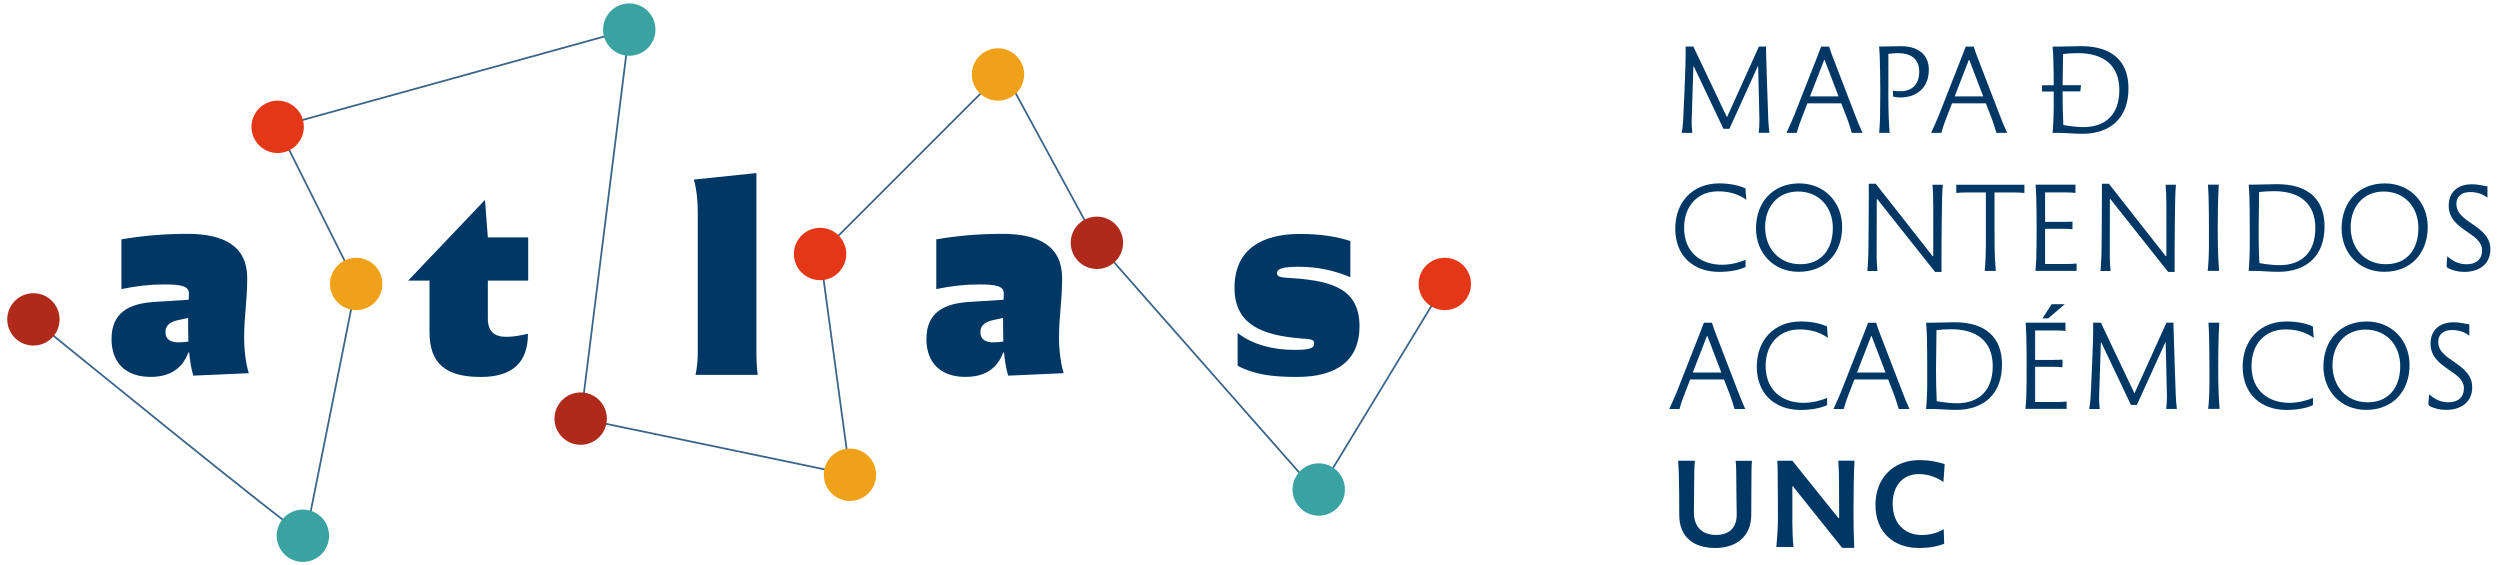 <?xml version="1.0" encoding="utf-8"?>
<!-- Generator: Adobe Illustrator 24.0.1, SVG Export Plug-In . SVG Version: 6.00 Build 0)  -->
<svg version="1.1" id="Capa_1" xmlns="http://www.w3.org/2000/svg" xmlns:xlink="http://www.w3.org/1999/xlink" x="0px" y="0px"
	 viewBox="0 0 418.22 94.54" style="enable-background:new 0 0 418.22 94.54;" xml:space="preserve">
<style type="text/css">
	.st0{fill:#003764;}
	.st1{fill:none;stroke:#3B6489;stroke-width:0.3;stroke-miterlimit:10;}
	.st2{fill:#EFA219;}
	.st3{fill:#3AA3A2;}
	.st4{fill:#E43717;}
	.st5{fill:#AF2A1A;}
</style>
<g>
	<path class="st0" d="M281.57,20.13c0.17-3.23,0.27-5.89,0.38-8.95c0.02-0.81,0.06-2.91,0.04-3.39h1.29l5.6,11.78h0.04l5.33-11.78
		h1.17c0.02,0.98,0.04,1.81,0.08,2.79c0.12,3.12,0.17,6.29,0.31,9.35c0.04,0.9,0.1,1.52,0.19,2.29h-1.79
		c0.08-0.73,0.13-1.39,0.12-2.17l-0.21-8.97h-0.06l-4.75,10.47h-1l-4.95-10.43h-0.08L283,20.11c-0.02,0.77,0.04,1.46,0.1,2.12h-1.77
		C281.44,21.57,281.54,20.86,281.57,20.13z"/>
	<path class="st0" d="M311.58,22.23h-1.79c-0.12-0.42-0.25-0.85-0.4-1.29c-0.15-0.48-0.33-0.98-0.52-1.46l-0.85-2.19h-5.66
		l-0.89,2.29l-0.46,1.23c-0.15,0.48-0.31,0.94-0.44,1.42h-1.71c0.46-0.98,0.83-1.87,1.23-2.79l3.71-9.43
		c0.29-0.73,0.6-1.54,0.85-2.21H306c0.21,0.73,0.5,1.5,0.79,2.23l3.56,9.25C310.73,20.26,311.12,21.23,311.58,22.23z M307.57,16.13
		l-2.33-6.1h-0.08l-2.37,6.1H307.57z"/>
	<path class="st0" d="M314.51,19.59c0.02-1.46,0.04-2.79,0.04-4.45c0-1.85-0.04-3.56-0.08-5.25c-0.02-0.79-0.06-1.48-0.12-2.1
		l1-0.02c0.73-0.02,1.73-0.04,2.68-0.04c2.87,0,4.64,1.42,4.64,3.92c0,2.96-1.92,4.66-4.83,4.66c-0.4,0-0.83-0.06-1.17-0.17v-0.96
		c0.4,0.06,0.85,0.08,1.31,0.08c1.87,0,3.08-1.15,3.08-3.25c0-2.1-1.27-3.12-3.62-3.12c-0.46,0-1.08,0.06-1.54,0.12v0.46
		c0,2.04,0,4.17,0,6.64c0,1.16,0.02,2.37,0.06,3.48c0.04,1.02,0.1,1.94,0.15,2.64h-1.75C314.43,21.55,314.49,20.59,314.51,19.59z"/>
	<path class="st0" d="M335.77,22.23h-1.79c-0.12-0.42-0.25-0.85-0.4-1.29c-0.15-0.48-0.33-0.98-0.52-1.46l-0.85-2.19h-5.66
		l-0.89,2.29l-0.46,1.23c-0.15,0.48-0.31,0.94-0.44,1.42h-1.71c0.46-0.98,0.83-1.87,1.23-2.79l3.71-9.43
		c0.29-0.73,0.6-1.54,0.85-2.21h1.35c0.21,0.73,0.5,1.5,0.79,2.23l3.56,9.25C334.92,20.26,335.31,21.23,335.77,22.23z M331.77,16.13
		l-2.33-6.1h-0.08l-2.37,6.1H331.77z"/>
	<path class="st0" d="M356.07,14.78c0,5.02-3.1,7.6-7.7,7.6c-1.46,0-2.73-0.15-4.04-0.15h-0.96c0.06-0.5,0.1-1.23,0.13-1.94
		c0.08-1.42,0.06-3.08,0.06-4.98h-1.96v-1.04h1.96c0-1.66-0.02-3.1-0.06-4.41c-0.02-0.71-0.08-1.39-0.12-2.06h0.83
		c1.17,0,2.52-0.08,3.93-0.08C353.25,7.72,356.07,10.18,356.07,14.78z M354.54,15.05c0-4.18-2.71-6.16-6.91-6.16
		c-1.04,0-1.83,0.06-2.5,0.15c-0.02,0.75-0.06,3.39-0.08,5.21h3.08l-0.12,1.04h-2.96v0.42c0,1.69,0.04,3.43,0.12,5.2
		c1.06,0.21,2.46,0.35,3.37,0.35C352.32,21.26,354.54,19.07,354.54,15.05z"/>
	<path class="st0" d="M280.25,38.24c0-4.44,2.91-7.56,7.33-7.56c1.83,0,3.29,0.33,4.41,0.83l0.15,1.91
		c-1.33-0.94-2.81-1.41-4.75-1.41c-3.37,0-5.66,2.41-5.66,6.1c0,4.12,2.81,6.18,6.35,6.18c1.5,0,2.94-0.4,3.93-0.83v1.21
		c-1.1,0.52-2.7,0.81-4.46,0.81C283.36,45.48,280.25,42.88,280.25,38.24z"/>
	<path class="st0" d="M293.76,38.22c0-4.37,2.81-7.54,7.23-7.54c4.21,0,7.18,3.14,7.18,7.29c0,4.35-2.77,7.5-7.27,7.5
		C296.7,45.48,293.76,42.34,293.76,38.22z M306.61,38.14c0-3.44-2.25-6.1-5.83-6.1c-3.33,0-5.5,2.5-5.5,5.96
		c0,3.46,2.27,6.2,5.87,6.2C304.8,44.21,306.61,41.59,306.61,38.14z"/>
	<path class="st0" d="M314.04,33.3h-0.08c0,3.16-0.02,6.5-0.02,9.66c0,0.63,0.08,1.77,0.13,2.37h-1.68
		c0.06-0.73,0.12-1.64,0.15-2.54c0.06-1.67,0.06-7.79,0.08-8.72c0-1.16,0.02-2.23,0-3.33h1.17l9.52,12.12h0.1v-8.5
		c0-1.4-0.06-2.75-0.13-3.46h1.73c-0.06,0.62-0.1,1.4-0.12,2.29c-0.04,1.6-0.1,6.73-0.1,8.74v3.56h-1.08L314.04,33.3z"/>
	<path class="st0" d="M332.15,43.38c0.08-1.42,0.06-3.12,0.06-5.02V32.2h-3.37c-0.46,0-1.08,0.02-1.58,0.08v-1.38h1.58h8.22h1.6
		v1.38c-0.5-0.06-1.12-0.08-1.58-0.08h-3.42v6.16c0,1.87,0,3.6,0.08,5.02c0.04,0.73,0.08,1.39,0.13,1.94h-1.85
		C332.08,44.82,332.12,44.09,332.15,43.38z"/>
	<path class="st0" d="M340.64,43.38c0.06-1.42,0.06-3.67,0.06-5.6c0-2.08-0.02-3.27-0.06-4.83c-0.02-0.71-0.06-1.39-0.1-2.06h5.18
		h1.48v1.38c-0.5-0.06-1.12-0.08-1.58-0.08h-3.5v4.93h3c0.46,0,1.12-0.02,1.58-0.04v1.27c-0.5-0.06-1.12-0.08-1.58-0.08h-3v5.89
		h3.69c0.46,0,1.08-0.02,1.58-0.08v1.23h-1.58h-5.31C340.56,44.82,340.6,44.09,340.64,43.38z"/>
	<path class="st0" d="M353.04,33.3h-0.08c0,3.16-0.02,6.5-0.02,9.66c0,0.63,0.08,1.77,0.13,2.37h-1.68
		c0.06-0.73,0.12-1.64,0.15-2.54c0.06-1.67,0.06-7.79,0.08-8.72c0-1.16,0.02-2.23,0-3.33h1.17l9.52,12.12h0.1v-8.5
		c0-1.4-0.06-2.75-0.13-3.46h1.73c-0.06,0.62-0.1,1.4-0.12,2.29c-0.04,1.6-0.1,6.73-0.1,8.74v3.56h-1.08L353.04,33.3z"/>
	<path class="st0" d="M369.47,43.38c0.08-1.42,0.06-3.1,0.06-5.02c0-2.08-0.02-3.85-0.06-5.41c-0.02-0.71-0.06-1.39-0.1-2.06h1.81
		c-0.04,0.65-0.08,1.31-0.1,1.98c-0.04,1.58-0.08,3.31-0.08,5.48c0,1.89,0.02,3.6,0.1,5.02c0.04,0.73,0.08,1.39,0.13,1.94h-1.91
		C369.39,44.82,369.43,44.09,369.47,43.38z"/>
	<path class="st0" d="M377.13,45.32h-0.96c0.06-0.5,0.1-1.23,0.13-1.94c0.08-1.42,0.06-3.1,0.06-5.02c0-2.08-0.02-3.85-0.06-5.41
		c-0.02-0.71-0.08-1.39-0.12-2.06h0.83c1.17,0,2.52-0.08,3.93-0.08c5.1,0,7.93,2.46,7.93,7.06c0,5.02-3.1,7.6-7.7,7.6
		C379.71,45.48,378.44,45.32,377.13,45.32z M387.33,38.14c0-4.18-2.71-6.16-6.91-6.16c-1.04,0-1.83,0.06-2.5,0.15
		c-0.02,1-0.08,5.37-0.08,6.68c0,1.69,0.04,3.43,0.12,5.2c1.06,0.21,2.46,0.35,3.37,0.35C385.12,44.36,387.33,42.17,387.33,38.14z"
		/>
	<path class="st0" d="M391.72,38.22c0-4.37,2.81-7.54,7.23-7.54c4.21,0,7.18,3.14,7.18,7.29c0,4.35-2.77,7.5-7.27,7.5
		C394.66,45.48,391.72,42.34,391.72,38.22z M404.57,38.14c0-3.44-2.25-6.1-5.83-6.1c-3.33,0-5.5,2.5-5.5,5.96
		c0,3.46,2.27,6.2,5.87,6.2C402.77,44.21,404.57,41.59,404.57,38.14z"/>
	<path class="st0" d="M409.58,44.88c-0.23-0.13-0.29-0.23-0.29-0.46c0-0.33,0.08-1.15,0.12-1.56c0.92,0.87,2,1.35,3.23,1.35
		c1.56,0,2.6-0.83,2.58-2.37c-0.02-1.44-1.33-2.27-2.64-3.16c-1.46-1.02-2.94-2.12-2.94-4.29c0-2.19,1.46-3.56,3.83-3.56
		c1.33,0,2.23,0.33,2.65,0.33v1.91c-0.88-0.65-1.77-0.94-2.94-0.94c-1.23,0-2.27,0.62-2.25,2.04c0.02,1.58,1.42,2.44,2.81,3.41
		c1.44,1,2.87,2.08,2.87,4.14c0,2.29-1.65,3.77-4.41,3.77C411.24,45.48,410.31,45.24,409.58,44.88z"/>
	<path class="st0" d="M291.96,68.42h-1.79c-0.12-0.42-0.25-0.85-0.4-1.29c-0.15-0.48-0.33-0.98-0.52-1.46l-0.85-2.19h-5.66
		l-0.88,2.29l-0.46,1.23c-0.15,0.48-0.31,0.94-0.44,1.42h-1.71c0.46-0.98,0.83-1.87,1.23-2.79l3.71-9.43
		c0.29-0.73,0.6-1.54,0.85-2.21h1.35c0.21,0.73,0.5,1.5,0.79,2.23l3.56,9.25C291.12,66.45,291.5,67.42,291.96,68.42z M287.96,62.32
		l-2.33-6.1h-0.08l-2.37,6.1H287.96z"/>
	<path class="st0" d="M293.89,61.34c0-4.44,2.9-7.56,7.33-7.56c1.83,0,3.29,0.33,4.41,0.83l0.15,1.91
		c-1.33-0.94-2.81-1.41-4.75-1.41c-3.37,0-5.66,2.41-5.66,6.1c0,4.12,2.81,6.18,6.35,6.18c1.5,0,2.95-0.4,3.93-0.83v1.21
		c-1.1,0.52-2.69,0.81-4.46,0.81C297.01,68.57,293.89,65.97,293.89,61.34z"/>
	<path class="st0" d="M319.43,68.42h-1.79c-0.12-0.42-0.25-0.85-0.4-1.29c-0.15-0.48-0.33-0.98-0.52-1.46l-0.85-2.19h-5.66
		l-0.88,2.29l-0.46,1.23c-0.15,0.48-0.31,0.94-0.44,1.42h-1.71c0.46-0.98,0.83-1.87,1.23-2.79l3.71-9.43
		c0.29-0.73,0.6-1.54,0.85-2.21h1.35c0.21,0.73,0.5,1.5,0.79,2.23l3.56,9.25C318.58,66.45,318.97,67.42,319.43,68.42z M315.43,62.32
		l-2.33-6.1h-0.08l-2.37,6.1H315.43z"/>
	<path class="st0" d="M323.17,68.42h-0.96c0.06-0.5,0.1-1.23,0.13-1.94c0.08-1.42,0.06-3.1,0.06-5.02c0-2.08-0.02-3.85-0.06-5.41
		c-0.02-0.71-0.08-1.39-0.12-2.06h0.83c1.17,0,2.52-0.08,3.93-0.08c5.1,0,7.93,2.46,7.93,7.06c0,5.02-3.1,7.6-7.7,7.6
		C325.74,68.57,324.47,68.42,323.17,68.42z M333.36,61.24c0-4.18-2.71-6.16-6.91-6.16c-1.04,0-1.83,0.06-2.5,0.15
		c-0.02,1-0.08,5.37-0.08,6.68c0,1.69,0.04,3.42,0.12,5.2c1.06,0.21,2.46,0.35,3.37,0.35C331.15,67.45,333.36,65.26,333.36,61.24z"
		/>
	<path class="st0" d="M338.97,66.47c0.06-1.42,0.06-3.67,0.06-5.6c0-2.08-0.02-3.27-0.06-4.83c-0.02-0.71-0.06-1.39-0.1-2.06h5.18
		h1.48v1.38c-0.5-0.06-1.12-0.08-1.58-0.08h-3.5v4.93h3c0.46,0,1.12-0.02,1.58-0.04v1.27c-0.5-0.06-1.12-0.08-1.58-0.08h-3v5.89
		h3.69c0.46,0,1.08-0.02,1.58-0.08v1.23h-1.58h-5.31C338.89,67.92,338.93,67.18,338.97,66.47z M343.22,50.89h0.94
		c0.46,0,0.92,0,1.25,0c-0.96,0.83-1.96,1.69-2.77,2.37h-0.96L343.22,50.89z"/>
	<path class="st0" d="M349.74,66.32c0.17-3.23,0.27-5.89,0.38-8.95c0.02-0.81,0.06-2.91,0.04-3.39h1.29l5.6,11.78h0.04l5.33-11.78
		h1.17c0.02,0.98,0.04,1.81,0.08,2.79c0.12,3.12,0.17,6.29,0.31,9.35c0.04,0.9,0.1,1.52,0.19,2.29h-1.79
		c0.08-0.73,0.13-1.39,0.12-2.17l-0.21-8.97h-0.06l-4.75,10.47h-1l-4.95-10.43h-0.08l-0.29,8.99c-0.02,0.77,0.04,1.46,0.1,2.12
		h-1.77C349.61,67.76,349.71,67.05,349.74,66.32z"/>
	<path class="st0" d="M369.55,66.47c0.08-1.42,0.06-3.1,0.06-5.02c0-2.08-0.02-3.85-0.06-5.41c-0.02-0.71-0.06-1.39-0.1-2.06h1.81
		c-0.04,0.65-0.08,1.31-0.1,1.98c-0.04,1.58-0.08,3.31-0.08,5.48c0,1.89,0.02,3.6,0.1,5.02c0.04,0.73,0.08,1.39,0.13,1.94h-1.91
		C369.47,67.92,369.51,67.18,369.55,66.47z"/>
	<path class="st0" d="M375.17,61.34c0-4.44,2.9-7.56,7.33-7.56c1.83,0,3.29,0.33,4.41,0.83l0.15,1.91
		c-1.33-0.94-2.81-1.41-4.75-1.41c-3.37,0-5.66,2.41-5.66,6.1c0,4.12,2.81,6.18,6.35,6.18c1.5,0,2.95-0.4,3.93-0.83v1.21
		c-1.1,0.52-2.69,0.81-4.46,0.81C378.29,68.57,375.17,65.97,375.17,61.34z"/>
	<path class="st0" d="M388.68,61.32c0-4.37,2.81-7.54,7.23-7.54c4.21,0,7.18,3.14,7.18,7.29c0,4.35-2.77,7.5-7.27,7.5
		C391.62,68.57,388.68,65.43,388.68,61.32z M401.53,61.24c0-3.44-2.25-6.1-5.83-6.1c-3.33,0-5.5,2.5-5.5,5.96
		c0,3.46,2.27,6.2,5.87,6.2C399.72,67.3,401.53,64.68,401.53,61.24z"/>
	<path class="st0" d="M406.54,67.97c-0.23-0.13-0.29-0.23-0.29-0.46c0-0.33,0.08-1.15,0.12-1.56c0.92,0.87,2,1.35,3.23,1.35
		c1.56,0,2.6-0.83,2.58-2.37c-0.02-1.44-1.33-2.27-2.64-3.16c-1.46-1.02-2.94-2.12-2.94-4.29c0-2.19,1.46-3.56,3.83-3.56
		c1.33,0,2.23,0.33,2.66,0.33v1.9c-0.89-0.65-1.77-0.94-2.95-0.94c-1.23,0-2.27,0.62-2.25,2.04c0.02,1.58,1.42,2.44,2.81,3.41
		c1.44,1,2.87,2.08,2.87,4.14c0,2.29-1.65,3.77-4.41,3.77C408.2,68.57,407.27,68.34,406.54,67.97z"/>
	<path class="st0" d="M280.92,86.16c0-3.25-0.02-4.89-0.08-7.08c-0.02-0.63-0.06-1.31-0.1-2h2.79c-0.04,0.67-0.1,1.37-0.1,2
		c0,2.35-0.06,4.04-0.06,6.7c0,2.42,1.46,3.71,3.7,3.71c2.31,0,3.48-1.31,3.46-3.44c-0.02-2.46-0.08-4.85-0.08-7.21
		c0-0.64-0.04-1.19-0.1-1.75h2.73c-0.04,0.46-0.08,1.12-0.08,1.75c0,2.69-0.04,4.6-0.04,7.33c0,3.41-2.33,5.5-6.04,5.5
		C283.33,91.67,280.92,89.84,280.92,86.16z"/>
	<path class="st0" d="M299.92,81.33h-0.08v6.1c0,1.31,0.06,2.81,0.19,4.08h-2.87c0.13-1.37,0.27-3.21,0.27-4.87
		c0-2.83-0.02-5.89-0.04-6.93c0-1-0.02-1.87-0.06-2.64h2.5l7.72,9.6h0.12c0-1.92-0.02-3.75-0.02-5.7c0-1.31-0.04-2.62-0.12-3.91
		h2.71c-0.08,1.27-0.12,2.54-0.13,3.85c-0.04,3-0.06,5.79-0.02,7.45c0.02,1.1,0.06,2.17,0.1,3.29h-2.02L299.92,81.33z"/>
	<path class="st0" d="M313.74,84.47c0-4.41,2.9-7.5,7.35-7.5c1.79,0,3.27,0.35,4.23,0.67c-0.08,0.98-0.13,2.16-0.21,3
		c-0.96-0.69-2.35-1.33-4.12-1.33c-2.5,0-4.37,1.75-4.37,4.98c0,3.33,2.08,5.21,4.83,5.21c1.44,0,2.67-0.35,3.71-0.98l0.08,2.44
		c-1.1,0.44-2.46,0.71-4.2,0.71C316.85,91.68,313.74,89.11,313.74,84.47z"/>
</g>
<g>
	<g>
		<path class="st0" d="M32.34,62.84c-0.35-1.09-0.57-2.53-0.7-3.88h-0.13c-0.92,2.48-2.83,4.09-6.32,4.09
			c-4.01,0-6.53-2.22-6.53-6.32c0-4.4,2.83-5.97,7.28-6.23l5.62-0.35c0.04-0.39,0.04-0.7,0.04-1.09c0-1.18-1.26-1.48-4.1-1.48
			c-2.44,0-4.66,0.26-7.19,0.78v-8.32c3.57-0.61,7.14-0.92,11.07-0.92c6.19,0,9.98,2.13,9.98,7.41c0,3.75-0.52,6.4-0.52,9.89
			c0,2.18,0.3,4.49,0.78,6.01L32.34,62.84z M31.51,57.14c-0.04-1.18-0.04-2.53-0.04-3.96l-1.57,0.35c-1.26,0.26-2.22,0.78-2.22,2
			c0,1.35,0.96,1.74,2.22,1.74C30.42,57.27,31.03,57.22,31.51,57.14z"/>
		<path class="st0" d="M88.32,55.83c0,4.75-2.53,7.23-7.89,7.23c-5.58,0-8.58-2-8.58-7.49v-8.63h-3.57l12.85-13.5l0.48,6.27h6.75
			v7.23h-6.75v6.36c0,2.18,1.13,3.05,3.09,3.05C85.97,56.35,87.23,56.09,88.32,55.83z"/>
		<path class="st0" d="M116.73,58.75V35.62c0-1.74-0.13-3.62-0.65-5.58l10.46-1.09v29.8c0,1.26,0.04,2.66,0.22,3.96h-10.41
			C116.64,61.36,116.73,60.23,116.73,58.75z"/>
		<path class="st0" d="M168.66,62.84c-0.35-1.09-0.57-2.53-0.7-3.88h-0.13c-0.92,2.48-2.83,4.09-6.32,4.09
			c-4.01,0-6.53-2.22-6.53-6.32c0-4.4,2.83-5.97,7.28-6.23l5.62-0.35c0.04-0.39,0.04-0.7,0.04-1.09c0-1.18-1.26-1.48-4.1-1.48
			c-2.44,0-4.66,0.26-7.19,0.78v-8.32c3.57-0.61,7.14-0.92,11.07-0.92c6.19,0,9.98,2.13,9.98,7.41c0,3.75-0.52,6.4-0.52,9.89
			c0,2.18,0.3,4.49,0.78,6.01L168.66,62.84z M167.84,57.14c-0.04-1.18-0.04-2.53-0.04-3.96l-1.57,0.35c-1.26,0.26-2.22,0.78-2.22,2
			c0,1.35,0.96,1.74,2.22,1.74C166.75,57.27,167.36,57.22,167.84,57.14z"/>
		<path class="st0" d="M217.37,44.63c-2.4,0-3.75,0.22-3.75,1.05c0,0.78,0.96,0.74,2.83,0.87c6.62,0.48,10.98,1.92,10.98,8.06
			c0,5.66-3.79,8.45-10.46,8.45c-4.09,0-7.14-0.39-9.93-1.87V55.7c2.48,1.96,6.01,2.83,9.41,2.83c2.57,0,3.4-0.22,3.4-1.09
			c0-0.78-0.83-0.7-2.35-0.83c-6.06-0.52-10.98-2.13-10.98-8.45c0-6.4,4.49-9.02,10.93-9.02c3.62,0,6.27,0.48,8.45,1.18v6.05
			C223.21,45.24,220.38,44.63,217.37,44.63z"/>
	</g>
	<path class="st1" d="M241.7,47.5l-21.28,35.04L183.5,40.62l-15.64-28.79l-30.66,30.66l5.01,36.92l-45.06-9.39l8.14-65.08
		L46.45,21.22L59.59,47.5l-8.44,42.21c-1.05,0-45.56-36.27-45.56-36.27"/>
	<circle class="st2" cx="59.59" cy="47.5" r="4.38"/>
	<circle class="st3" cx="50.67" cy="89.62" r="4.38"/>
	<circle class="st4" cx="46.45" cy="21.22" r="4.38"/>
	<circle class="st5" cx="183.5" cy="40.62" r="4.38"/>
	<circle class="st4" cx="137.19" cy="42.49" r="4.38"/>
	<circle class="st2" cx="142.19" cy="79.42" r="4.38"/>
	<circle class="st3" cx="105.27" cy="4.95" r="4.38"/>
	<circle class="st3" cx="220.61" cy="81.89" r="4.38"/>
	<circle class="st2" cx="166.95" cy="12.46" r="4.38"/>
	<circle class="st5" cx="97.14" cy="70.03" r="4.38"/>
	<circle class="st5" cx="5.59" cy="53.43" r="4.38"/>
	<circle class="st4" cx="241.7" cy="47.5" r="4.38"/>
</g>
</svg>
